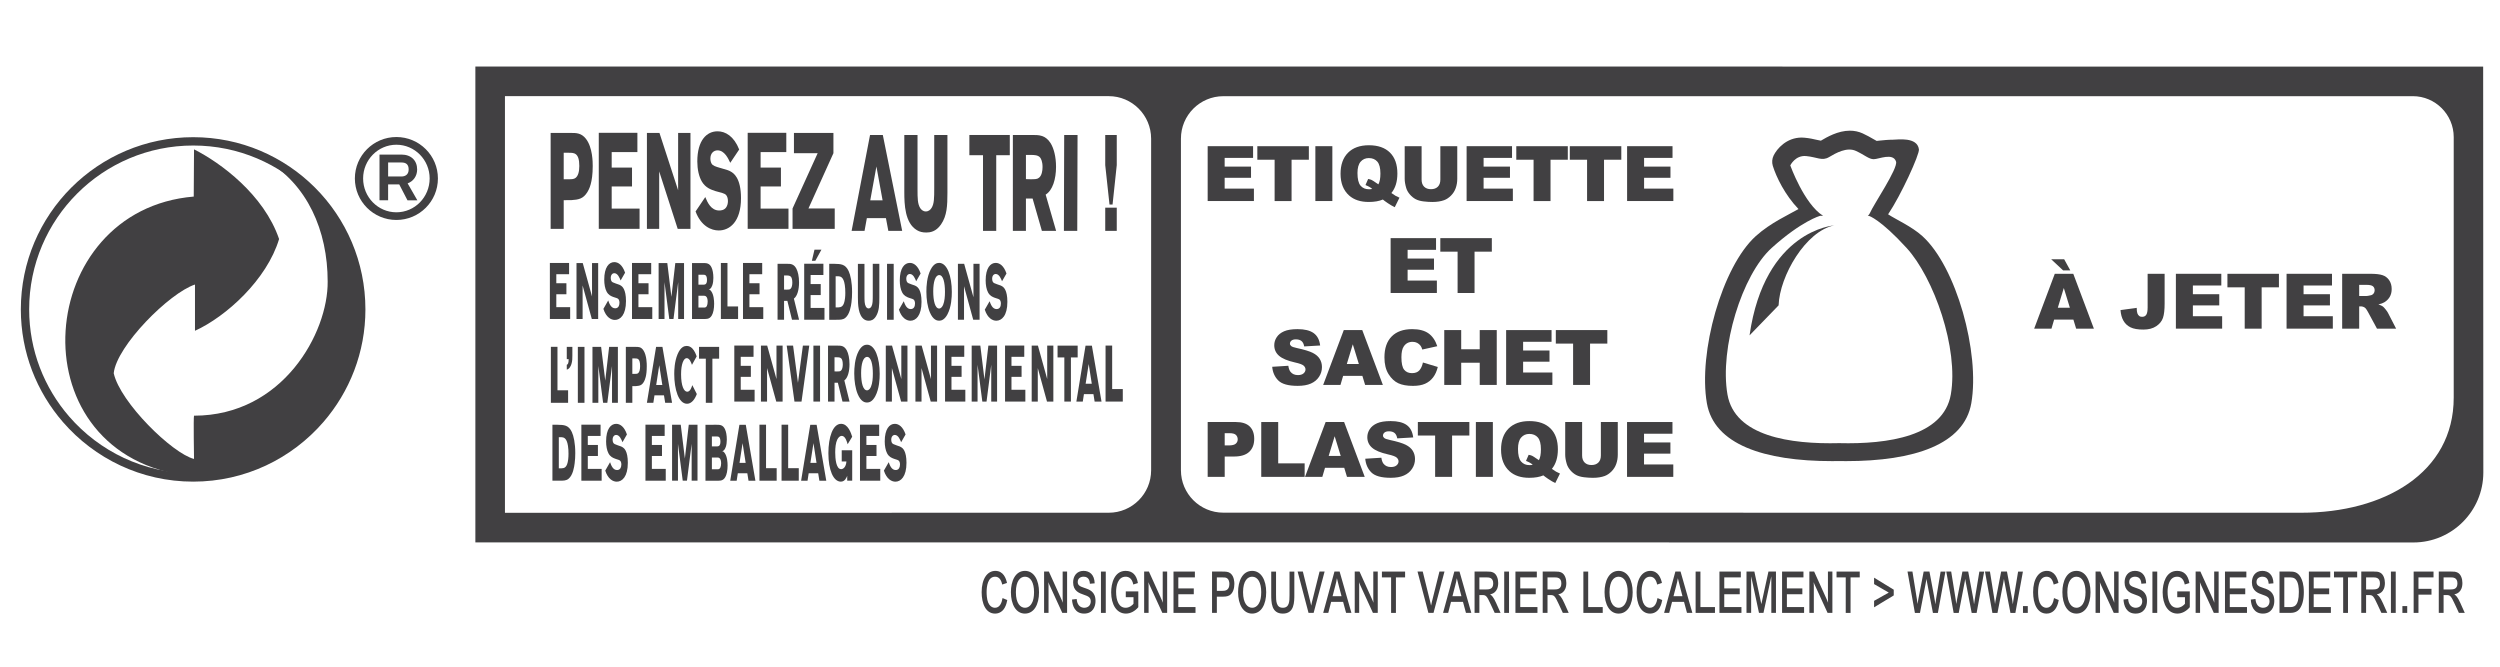 <?xml version="1.0" encoding="utf-8"?>
<!-- Generator: Adobe Illustrator 16.0.0, SVG Export Plug-In . SVG Version: 6.00 Build 0)  -->
<!DOCTYPE svg PUBLIC "-//W3C//DTD SVG 1.1 Tiny//EN" "http://www.w3.org/Graphics/SVG/1.1/DTD/svg11-tiny.dtd">
<svg version="1.1" baseProfile="tiny" id="_x31_00_x25__a_jeter"
	 xmlns="http://www.w3.org/2000/svg" xmlns:xlink="http://www.w3.org/1999/xlink" x="0px" y="0px" width="300px" height="80px"
	 viewBox="0 0 300 80" xml:space="preserve">
<path fill="#414042" d="M297.979,7.991L57.044,7.983v57.103l232.568,0.01c4.619,0,8.375-3.756,8.388-8.376L297.979,7.991z
	 M138.135,56.439c0,2.807-2.282,5.089-5.085,5.089l-72.456,0.011V11.535l72.456,0.003c2.803,0,5.085,2.296,5.085,5.102V56.439z
	 M294.446,47.715c0,9.069-8.404,13.813-18.27,13.813L146.801,61.52c-2.808,0-5.089-2.279-5.089-5.087V16.632
	c0-2.805,2.281-5.089,5.089-5.089l142.737-0.003c2.702,0,4.908,2.21,4.908,4.912V47.715z"/>
<g>
	<path fill="#414042" d="M120.265,70.147c-0.122-0.582-0.387-0.942-0.847-0.942c-0.892,0-1.024,1.171-1.024,1.843
		c0,0.284,0.024,0.859,0.182,1.247c0.156,0.374,0.445,0.638,0.823,0.638c0.578,0,0.818-0.603,0.906-1.164l0.568,0.235
		c-0.034,0.188-0.113,0.589-0.323,0.949c-0.348,0.603-0.892,0.679-1.131,0.679c-1.131,0-1.621-1.198-1.621-2.57
		c0-1.606,0.676-2.556,1.646-2.556c0.96,0,1.278,0.894,1.396,1.447L120.265,70.147z"/>
	<path fill="#414042" d="M122.998,68.505c1.083,0,1.685,1.108,1.685,2.563c0,1.476-0.603,2.563-1.695,2.563
		c-1.058,0-1.68-1.081-1.68-2.577C121.308,69.759,121.818,68.505,122.998,68.505z M122.998,72.932c0.456,0,0.759-0.354,0.906-0.721
		c0.079-0.201,0.181-0.54,0.181-1.157c0-1.122-0.396-1.85-1.087-1.85c-0.534,0-1.092,0.465-1.092,1.863
		C121.906,72.419,122.455,72.932,122.998,72.932z"/>
	<path fill="#414042" d="M125.291,68.588h0.573l1.469,3.249c0.098,0.222,0.118,0.249,0.191,0.471l0.01-0.014
		c-0.005-0.063-0.015-0.312-0.015-0.568v-3.138h0.534v4.96h-0.578l-1.592-3.478c-0.039-0.083-0.054-0.132-0.068-0.188l-0.01,0.015
		c0.005,0.062,0.02,0.249,0.02,0.353v3.298h-0.534V68.588z"/>
	<path fill="#414042" d="M129.2,71.878c0.01,0.111,0.034,0.36,0.147,0.582c0.23,0.45,0.651,0.472,0.75,0.472
		c0.46,0,0.793-0.284,0.793-0.77c0-0.499-0.333-0.623-0.857-0.804c-0.504-0.173-1.259-0.429-1.259-1.476
		c0-0.72,0.407-1.378,1.249-1.378c0.73,0,1.308,0.45,1.337,1.496l-0.573,0.049c-0.02-0.236-0.073-0.846-0.75-0.846
		c-0.353,0-0.71,0.188-0.71,0.631c0,0.374,0.21,0.526,0.818,0.721c0.553,0.18,1.317,0.422,1.317,1.559
		c0,0.65-0.294,1.517-1.376,1.517c-1.087,0-1.406-0.936-1.445-1.684L129.2,71.878z"/>
	<path fill="#414042" d="M132.114,68.588h0.578v4.96h-0.578V68.588z"/>
	<path fill="#414042" d="M135.094,70.964h1.503v1.898c-0.416,0.491-0.945,0.769-1.489,0.769c-1.112,0-1.768-1.081-1.768-2.556
		c0-1.047,0.372-2.57,1.739-2.57c0.813,0,1.308,0.484,1.469,1.462l-0.553,0.173c-0.152-0.77-0.578-0.936-0.916-0.936
		c-0.936,0-1.146,1.108-1.146,1.795c0,1.073,0.323,1.933,1.151,1.933c0.456,0,0.833-0.333,0.936-0.485v-0.783h-0.926V70.964z"/>
	<path fill="#414042" d="M137.298,68.588h0.573l1.469,3.249c0.099,0.222,0.118,0.249,0.191,0.471l0.01-0.014
		c-0.005-0.063-0.015-0.312-0.015-0.568v-3.138h0.534v4.96h-0.578l-1.592-3.478c-0.039-0.083-0.054-0.132-0.068-0.188l-0.01,0.015
		c0.005,0.062,0.02,0.249,0.02,0.353v3.298h-0.534V68.588z"/>
	<path fill="#414042" d="M140.82,68.588h2.566v0.699h-1.988v1.323h1.856v0.7h-1.856v1.538h2.063v0.699h-2.641V68.588z"/>
	<path fill="#414042" d="M145.445,68.588h1.234c0.431,0,0.734,0.014,0.979,0.215c0.437,0.354,0.466,1.039,0.466,1.268
		c0,0.52-0.152,1.115-0.607,1.379c-0.255,0.146-0.651,0.152-0.799,0.152h-0.695v1.946h-0.578V68.588z M146.023,70.902h0.661
		c0.27,0,0.843-0.014,0.843-0.824c0-0.277-0.093-0.554-0.255-0.672c-0.167-0.118-0.318-0.118-0.612-0.118h-0.637V70.902z"/>
	<path fill="#414042" d="M150.259,68.505c1.083,0,1.685,1.108,1.685,2.563c0,1.476-0.602,2.563-1.694,2.563
		c-1.058,0-1.68-1.081-1.68-2.577C148.57,69.759,149.079,68.505,150.259,68.505z M150.259,72.932c0.456,0,0.76-0.354,0.906-0.721
		c0.078-0.201,0.182-0.54,0.182-1.157c0-1.122-0.397-1.85-1.088-1.85c-0.534,0-1.092,0.465-1.092,1.863
		C149.167,72.419,149.715,72.932,150.259,72.932z"/>
	<path fill="#414042" d="M153.125,68.588v2.792c0,0.706,0,1.552,0.809,1.552c0.788,0,0.808-0.748,0.808-1.524v-2.819h0.578v2.743
		c0,0.929,0,2.3-1.381,2.3c-1.382,0-1.392-1.357-1.392-2.279v-2.764H153.125z"/>
	<path fill="#414042" d="M157.636,73.548h-0.612l-1.308-4.96h0.627l0.901,3.637c0.059,0.229,0.073,0.298,0.093,0.43h0.01
		c0.024-0.159,0.079-0.374,0.094-0.43l0.905-3.637h0.607L157.636,73.548z"/>
	<path fill="#414042" d="M160.134,68.588h0.621l1.416,4.96h-0.641l-0.357-1.323h-1.436l-0.343,1.323h-0.612L160.134,68.588z
		 M159.909,71.546h1.076l-0.322-1.227c-0.078-0.291-0.152-0.582-0.227-0.914h-0.01c-0.053,0.347-0.092,0.506-0.18,0.838
		L159.909,71.546z"/>
	<path fill="#414042" d="M162.567,68.588h0.574l1.469,3.249c0.098,0.222,0.117,0.249,0.191,0.471l0.01-0.014
		c-0.006-0.063-0.016-0.312-0.016-0.568v-3.138h0.535v4.96h-0.578l-1.592-3.478c-0.039-0.083-0.055-0.132-0.068-0.188l-0.01,0.015
		c0.004,0.062,0.02,0.249,0.02,0.353v3.298h-0.535V68.588z"/>
	<path fill="#414042" d="M166.933,69.288h-1.104v-0.699h2.783v0.699h-1.102v4.261h-0.578V69.288z"/>
	<path fill="#414042" d="M172.022,73.548h-0.613l-1.307-4.96h0.627l0.9,3.637c0.059,0.229,0.074,0.298,0.094,0.43h0.01
		c0.023-0.159,0.078-0.374,0.094-0.43l0.904-3.637h0.607L172.022,73.548z"/>
	<path fill="#414042" d="M174.519,68.588h0.623l1.416,4.96h-0.643l-0.357-1.323h-1.436l-0.342,1.323h-0.613L174.519,68.588z
		 M174.294,71.546h1.078l-0.324-1.227c-0.078-0.291-0.15-0.582-0.225-0.914h-0.01c-0.055,0.347-0.094,0.506-0.182,0.838
		L174.294,71.546z"/>
	<path fill="#414042" d="M176.948,68.588h1.523c0.279,0,0.5,0,0.75,0.132c0.383,0.2,0.563,0.734,0.563,1.239
		c0,1.164-0.783,1.33-0.959,1.358v0.014c0.176,0.125,0.377,0.277,0.719,1.046l0.525,1.171h-0.705l-0.49-1.053
		c-0.455-0.977-0.549-1.088-0.994-1.088h-0.354v2.141h-0.578V68.588z M177.526,70.736h0.779c0.396,0,0.881-0.027,0.881-0.728
		c0-0.721-0.537-0.721-0.813-0.721h-0.848V70.736z"/>
	<path fill="#414042" d="M180.505,68.588h0.578v4.96h-0.578V68.588z"/>
	<path fill="#414042" d="M181.853,68.588h2.566v0.699h-1.988v1.323h1.857v0.7h-1.857v1.538h2.063v0.699h-2.641V68.588z"/>
	<path fill="#414042" d="M185.124,68.588h1.523c0.279,0,0.5,0,0.75,0.132c0.383,0.2,0.563,0.734,0.563,1.239
		c0,1.164-0.783,1.33-0.959,1.358v0.014c0.176,0.125,0.377,0.277,0.719,1.046l0.525,1.171h-0.705l-0.49-1.053
		c-0.455-0.977-0.549-1.088-0.994-1.088h-0.354v2.141h-0.578V68.588z M185.702,70.736h0.779c0.396,0,0.881-0.027,0.881-0.728
		c0-0.721-0.537-0.721-0.813-0.721h-0.848V70.736z"/>
	<path fill="#414042" d="M190.005,68.588h0.578v4.261h1.744v0.699h-2.322V68.588z"/>
	<path fill="#414042" d="M194.235,68.505c1.084,0,1.686,1.108,1.686,2.563c0,1.476-0.602,2.563-1.695,2.563
		c-1.057,0-1.68-1.081-1.68-2.577C192.546,69.759,193.056,68.505,194.235,68.505z M194.235,72.932c0.457,0,0.76-0.354,0.906-0.721
		c0.078-0.201,0.182-0.54,0.182-1.157c0-1.122-0.396-1.85-1.088-1.85c-0.533,0-1.092,0.465-1.092,1.863
		C193.144,72.419,193.692,72.932,194.235,72.932z"/>
	<path fill="#414042" d="M198.86,70.147c-0.123-0.582-0.387-0.942-0.848-0.942c-0.891,0-1.023,1.171-1.023,1.843
		c0,0.284,0.025,0.859,0.182,1.247c0.156,0.374,0.445,0.638,0.822,0.638c0.578,0,0.818-0.603,0.906-1.164l0.568,0.235
		c-0.035,0.188-0.113,0.589-0.322,0.949c-0.35,0.603-0.893,0.679-1.133,0.679c-1.131,0-1.621-1.198-1.621-2.57
		c0-1.606,0.676-2.556,1.646-2.556c0.959,0,1.277,0.894,1.395,1.447L198.86,70.147z"/>
	<path fill="#414042" d="M201.044,68.588h0.623l1.416,4.96h-0.643l-0.357-1.323h-1.436l-0.342,1.323h-0.613L201.044,68.588z
		 M200.819,71.546h1.078l-0.324-1.227c-0.078-0.291-0.15-0.582-0.225-0.914h-0.01c-0.055,0.347-0.094,0.506-0.182,0.838
		L200.819,71.546z"/>
	<path fill="#414042" d="M203.474,68.588h0.578v4.261h1.744v0.699h-2.322V68.588z"/>
	<path fill="#414042" d="M206.333,68.588h2.566v0.699h-1.988v1.323h1.857v0.7h-1.857v1.538h2.063v0.699h-2.641V68.588z"/>
	<path fill="#414042" d="M213.116,68.588v4.96h-0.557v-4.344h-0.01l-0.932,4.344h-0.539l-0.93-4.344h-0.01v4.344h-0.559v-4.96h0.945
		l0.832,3.886h0.01l0.848-3.886H213.116z"/>
	<path fill="#414042" d="M213.849,68.588h2.566v0.699h-1.988v1.323h1.855v0.7h-1.855v1.538h2.063v0.699h-2.641V68.588z"/>
	<path fill="#414042" d="M217.124,68.588h0.574l1.469,3.249c0.098,0.222,0.117,0.249,0.191,0.471l0.01-0.014
		c-0.006-0.063-0.016-0.312-0.016-0.568v-3.138h0.535v4.96h-0.578l-1.592-3.478c-0.039-0.083-0.055-0.132-0.068-0.188l-0.01,0.015
		c0.004,0.062,0.02,0.249,0.02,0.353v3.298h-0.535V68.588z"/>
	<path fill="#414042" d="M221.489,69.288h-1.104v-0.699h2.783v0.699h-1.102v4.261h-0.578V69.288z"/>
	<path fill="#414042" d="M227.249,70.763v0.687l-2.359,1.427V72.1l1.762-0.99l-1.762-1.019v-0.769L227.249,70.763z"/>
	<path fill="#414042" d="M229.788,73.548l-0.887-4.96h0.592l0.535,3.325l0.072,0.54h0.01c0.016-0.166,0.045-0.325,0.078-0.491
		l0.652-3.374h0.695l0.553,2.958c0.084,0.45,0.123,0.699,0.143,0.936h0.01c0.02-0.167,0.025-0.208,0.084-0.575l0.549-3.318h0.578
		l-0.906,4.96h-0.594l-0.719-3.741c-0.041-0.2-0.041-0.222-0.055-0.312h-0.01l-0.049,0.312l-0.721,3.741H229.788z"/>
	<path fill="#414042" d="M234.438,73.548l-0.887-4.96h0.592l0.535,3.325l0.072,0.54h0.01c0.016-0.166,0.045-0.325,0.078-0.491
		l0.652-3.374h0.695l0.553,2.958c0.084,0.45,0.123,0.699,0.143,0.936h0.01c0.02-0.167,0.025-0.208,0.084-0.575l0.549-3.318h0.578
		l-0.906,4.96h-0.594l-0.719-3.741c-0.041-0.2-0.041-0.222-0.055-0.312h-0.01l-0.049,0.312l-0.721,3.741H234.438z"/>
	<path fill="#414042" d="M239.087,73.548l-0.887-4.96h0.594l0.533,3.325l0.074,0.54h0.01c0.014-0.166,0.043-0.325,0.078-0.491
		l0.65-3.374h0.697l0.553,2.958c0.084,0.45,0.123,0.699,0.143,0.936h0.01c0.02-0.167,0.023-0.208,0.082-0.575l0.549-3.318h0.578
		l-0.906,4.96h-0.592l-0.721-3.741c-0.039-0.2-0.039-0.222-0.055-0.312h-0.01l-0.049,0.312l-0.719,3.741H239.087z"/>
	<path fill="#414042" d="M242.757,72.731h0.578v0.817h-0.578V72.731z"/>
	<path fill="#414042" d="M246.442,70.147c-0.123-0.582-0.387-0.942-0.848-0.942c-0.891,0-1.023,1.171-1.023,1.843
		c0,0.284,0.025,0.859,0.182,1.247c0.156,0.374,0.445,0.638,0.822,0.638c0.578,0,0.818-0.603,0.906-1.164l0.568,0.235
		c-0.035,0.188-0.113,0.589-0.322,0.949c-0.35,0.603-0.893,0.679-1.133,0.679c-1.131,0-1.621-1.198-1.621-2.57
		c0-1.606,0.676-2.556,1.646-2.556c0.959,0,1.277,0.894,1.395,1.447L246.442,70.147z"/>
	<path fill="#414042" d="M249.175,68.505c1.084,0,1.686,1.108,1.686,2.563c0,1.476-0.602,2.563-1.695,2.563
		c-1.057,0-1.68-1.081-1.68-2.577C247.485,69.759,247.995,68.505,249.175,68.505z M249.175,72.932c0.457,0,0.76-0.354,0.906-0.721
		c0.078-0.201,0.182-0.54,0.182-1.157c0-1.122-0.396-1.85-1.088-1.85c-0.533,0-1.092,0.465-1.092,1.863
		C248.083,72.419,248.632,72.932,249.175,72.932z"/>
	<path fill="#414042" d="M251.468,68.588h0.574l1.469,3.249c0.098,0.222,0.117,0.249,0.191,0.471l0.01-0.014
		c-0.006-0.063-0.016-0.312-0.016-0.568v-3.138h0.535v4.96h-0.578l-1.592-3.478c-0.039-0.083-0.055-0.132-0.068-0.188l-0.01,0.015
		c0.004,0.062,0.02,0.249,0.02,0.353v3.298h-0.535V68.588z"/>
	<path fill="#414042" d="M255.376,71.878c0.01,0.111,0.035,0.36,0.148,0.582c0.23,0.45,0.65,0.472,0.748,0.472
		c0.461,0,0.795-0.284,0.795-0.77c0-0.499-0.334-0.623-0.857-0.804c-0.506-0.173-1.26-0.429-1.26-1.476
		c0-0.72,0.406-1.378,1.25-1.378c0.729,0,1.307,0.45,1.336,1.496l-0.572,0.049c-0.02-0.236-0.074-0.846-0.75-0.846
		c-0.352,0-0.709,0.188-0.709,0.631c0,0.374,0.211,0.526,0.816,0.721c0.555,0.18,1.318,0.422,1.318,1.559
		c0,0.65-0.293,1.517-1.377,1.517c-1.086,0-1.404-0.936-1.443-1.684L255.376,71.878z"/>
	<path fill="#414042" d="M258.29,68.588h0.578v4.96h-0.578V68.588z"/>
	<path fill="#414042" d="M261.271,70.964h1.504v1.898c-0.416,0.491-0.945,0.769-1.49,0.769c-1.111,0-1.768-1.081-1.768-2.556
		c0-1.047,0.373-2.57,1.738-2.57c0.814,0,1.309,0.484,1.471,1.462l-0.555,0.173c-0.15-0.77-0.578-0.936-0.916-0.936
		c-0.936,0-1.145,1.108-1.145,1.795c0,1.073,0.322,1.933,1.15,1.933c0.455,0,0.832-0.333,0.936-0.485v-0.783h-0.926V70.964z"/>
	<path fill="#414042" d="M263.476,68.588h0.572l1.471,3.249c0.098,0.222,0.117,0.249,0.189,0.471l0.01-0.014
		c-0.004-0.063-0.014-0.312-0.014-0.568v-3.138h0.533v4.96h-0.578l-1.592-3.478c-0.039-0.083-0.053-0.132-0.068-0.188l-0.01,0.015
		c0.006,0.062,0.02,0.249,0.02,0.353v3.298h-0.533V68.588z"/>
	<path fill="#414042" d="M266.997,68.588h2.566v0.699h-1.988v1.323h1.855v0.7h-1.855v1.538h2.063v0.699h-2.641V68.588z"/>
	<path fill="#414042" d="M270.655,71.878c0.01,0.111,0.035,0.36,0.146,0.582c0.23,0.45,0.652,0.472,0.75,0.472
		c0.461,0,0.793-0.284,0.793-0.77c0-0.499-0.332-0.623-0.857-0.804c-0.504-0.173-1.258-0.429-1.258-1.476
		c0-0.72,0.406-1.378,1.248-1.378c0.73,0,1.309,0.45,1.338,1.496l-0.574,0.049c-0.02-0.236-0.072-0.846-0.748-0.846
		c-0.354,0-0.711,0.188-0.711,0.631c0,0.374,0.211,0.526,0.818,0.721c0.553,0.18,1.318,0.422,1.318,1.559
		c0,0.65-0.295,1.517-1.377,1.517c-1.088,0-1.406-0.936-1.445-1.684L270.655,71.878z"/>
	<path fill="#414042" d="M273.54,68.588h1.248c0.432,0,0.932,0.014,1.309,0.714c0.166,0.312,0.363,0.796,0.363,1.766
		c0,0.929-0.197,1.552-0.477,1.954c-0.293,0.423-0.748,0.526-1.146,0.526h-1.297V68.588z M274.118,72.849h0.646
		c0.475,0,1.098-0.021,1.098-1.815c0-0.506-0.055-1.108-0.344-1.469c-0.225-0.277-0.504-0.277-0.861-0.277h-0.539V72.849z"/>
	<path fill="#414042" d="M277.065,68.588h2.566v0.699h-1.988v1.323h1.857v0.7h-1.857v1.538h2.063v0.699h-2.641V68.588z"/>
	<path fill="#414042" d="M281.181,69.288h-1.104v-0.699h2.783v0.699h-1.102v4.261h-0.578V69.288z"/>
	<path fill="#414042" d="M283.354,68.588h1.523c0.279,0,0.5,0,0.748,0.132c0.383,0.2,0.564,0.734,0.564,1.239
		c0,1.164-0.783,1.33-0.961,1.358v0.014c0.178,0.125,0.377,0.277,0.721,1.046l0.523,1.171h-0.705l-0.49-1.053
		c-0.455-0.977-0.547-1.088-0.994-1.088h-0.352v2.141h-0.578V68.588z M283.933,70.736h0.779c0.396,0,0.881-0.027,0.881-0.728
		c0-0.721-0.539-0.721-0.813-0.721h-0.848V70.736z"/>
	<path fill="#414042" d="M286.909,68.588h0.578v4.96h-0.578V68.588z"/>
	<path fill="#414042" d="M288.288,72.731h0.578v0.817h-0.578V72.731z"/>
	<path fill="#414042" d="M289.638,68.588h2.385v0.699h-1.807v1.372h1.563v0.699h-1.563v2.189h-0.578V68.588z"/>
	<path fill="#414042" d="M292.653,68.588h1.523c0.279,0,0.5,0,0.75,0.132c0.383,0.2,0.563,0.734,0.563,1.239
		c0,1.164-0.783,1.33-0.959,1.358v0.014c0.176,0.125,0.377,0.277,0.719,1.046l0.525,1.171h-0.705l-0.49-1.053
		c-0.455-0.977-0.549-1.088-0.994-1.088h-0.354v2.141h-0.578V68.588z M293.231,70.736h0.779c0.396,0,0.881-0.027,0.881-0.728
		c0-0.721-0.537-0.721-0.813-0.721h-0.848V70.736z"/>
</g>
<path fill="#414042" d="M67.645,24.02v3.441h-1.568V15.953h2.438c0.593,0,1.237-0.014,1.794,0.7
	c0.818,1.045,0.818,2.838,0.818,3.277c0,2.021-0.452,2.804-0.627,3.097c-0.513,0.849-1.071,0.93-1.977,0.993H67.645z M67.645,18.332
	v3.179h0.626c0.367,0,0.603-0.016,0.792-0.16c0.306-0.23,0.454-0.735,0.454-1.437c0-1.598-0.644-1.582-1.262-1.582H67.645z"/>
<polygon fill="#414042" points="76.748,25.032 76.748,27.461 71.853,27.461 71.853,15.937 76.487,15.937 76.487,18.251 
	73.402,18.251 73.402,20.11 75.842,20.11 75.842,22.375 73.402,22.375 73.402,25.032 "/>
<polygon fill="#414042" points="82.856,15.953 82.856,27.462 81.324,27.462 79.103,20.568 79.103,27.462 77.63,27.462 77.63,15.953 
	79.136,15.953 81.375,22.833 81.375,15.953 "/>
<path fill="#414042" d="M85.845,22.929c-0.54-0.18-1.159-0.392-1.602-1.108c-0.375-0.604-0.566-1.517-0.566-2.444
	c0-2.559,1.141-3.62,2.429-3.62c0.933,0,1.96,0.571,2.596,2.185l-1.072,1.598c-0.234-0.506-0.688-1.497-1.524-1.497
	c-0.443,0-0.861,0.323-0.861,0.991c0,0.229,0.061,0.458,0.148,0.605c0.147,0.244,0.436,0.342,1.053,0.521
	c0.924,0.259,1.01,0.291,1.263,0.439c0.279,0.162,1.211,0.702,1.211,3.181c0,2.85-1.375,3.876-2.673,3.876
	c-0.863,0-2.109-0.486-2.779-2.279l1.167-1.729c0.244,0.602,0.671,1.613,1.672,1.613c0.193,0,0.576-0.033,0.811-0.343
	c0.147-0.196,0.235-0.473,0.235-0.784c0-0.178-0.026-0.34-0.069-0.455c-0.149-0.405-0.348-0.456-1.029-0.636L85.845,22.929z"/>
<polygon fill="#414042" points="94.618,25.032 94.618,27.461 89.722,27.461 89.722,15.937 94.356,15.937 94.356,18.251 
	91.272,18.251 91.272,20.11 93.711,20.11 93.711,22.375 91.272,22.375 91.272,25.032 "/>
<polygon fill="#414042" points="100.167,25.016 100.167,27.462 95.106,27.462 95.106,25.016 98.121,18.381 95.273,18.381 
	95.273,15.953 100.011,15.953 100.011,18.381 97.015,25.016 "/>
<path fill="#414042" d="M105.938,16.198l2.325,11.509H106.6l-0.288-1.532h-2.289l-0.279,1.532h-1.551l2.212-11.509H105.938z
	 M104.432,24.037h1.479l-0.74-4.057L104.432,24.037z"/>
<path fill="#414042" d="M112.108,16.197h1.583v6.943c0,1.533-0.05,2.754-0.774,3.799c-0.61,0.88-1.324,0.962-1.768,0.962
	c-0.428,0-0.792-0.082-1.114-0.278c-1.447-0.847-1.518-3.095-1.518-4.579v-6.847h1.586v6.521c0,1.06,0.007,1.76,0.322,2.251
	c0.104,0.161,0.322,0.405,0.671,0.405c0.322,0,0.565-0.194,0.714-0.457c0.287-0.487,0.298-1.14,0.298-2.347V16.197z"/>
<polygon fill="#414042" points="119.548,18.625 119.548,27.705 117.961,27.705 117.961,18.625 116.325,18.625 116.325,16.197 
	121.175,16.197 121.175,18.625 "/>
<path fill="#414042" d="M123.956,16.198c0.68,0,1.508,0,2.125,0.994c0.366,0.603,0.644,1.582,0.644,2.837
	c0,1.449-0.408,2.818-1.246,3.324l1.255,4.352h-1.707l-1.114-3.88h-0.801v3.88h-1.568V16.198H123.956z M123.112,18.592v2.903
	l0.53,0.015c0.576,0,0.838,0,1.054-0.195c0.314-0.261,0.409-0.814,0.409-1.271c0-0.686-0.191-1.012-0.295-1.143
	c-0.244-0.292-0.696-0.31-1.088-0.31H123.112z"/>
<polygon fill="#414042" points="129.271,27.705 127.669,27.705 127.703,16.197 129.306,16.197 "/>
<path fill="#414042" d="M134.011,16.198v3.619l-0.504,4.726h-0.367l-0.512-4.726v-3.619H134.011z M134.011,27.705h-1.383v-2.788
	h1.383V27.705z"/>
<polygon fill="#414042" points="68.419,36.86 68.419,38.277 65.984,38.277 65.984,31.556 68.291,31.556 68.291,32.906 
	66.757,32.906 66.757,33.989 67.969,33.989 67.969,35.311 66.757,35.311 66.757,36.86 "/>
<polygon fill="#414042" points="71.78,31.565 71.78,38.277 71.017,38.277 69.913,34.255 69.913,38.277 69.18,38.277 69.18,31.565 
	69.93,31.565 71.043,35.577 71.043,31.565 "/>
<path fill="#414042" d="M73.588,35.634c-0.269-0.104-0.576-0.227-0.797-0.646c-0.187-0.351-0.282-0.885-0.282-1.427
	c0-1.493,0.568-2.108,1.208-2.108c0.464,0,0.976,0.33,1.293,1.273l-0.535,0.93c-0.116-0.294-0.341-0.873-0.758-0.873
	c-0.219,0-0.428,0.19-0.428,0.579c0,0.134,0.031,0.266,0.074,0.351c0.073,0.144,0.217,0.2,0.524,0.306
	c0.459,0.15,0.503,0.172,0.628,0.256c0.138,0.096,0.603,0.409,0.603,1.854c0,1.664-0.684,2.263-1.332,2.263
	c-0.428,0-1.048-0.285-1.379-1.328l0.578-1.009c0.123,0.352,0.335,0.941,0.833,0.941c0.095,0,0.285-0.02,0.403-0.201
	c0.073-0.112,0.116-0.275,0.116-0.456c0-0.104-0.012-0.199-0.035-0.267c-0.073-0.238-0.171-0.267-0.51-0.371L73.588,35.634z"/>
<polygon fill="#414042" points="78.274,36.86 78.274,38.277 75.84,38.277 75.84,31.556 78.144,31.556 78.144,32.906 76.612,32.906 
	76.612,33.989 77.824,33.989 77.824,35.311 76.612,35.311 76.612,36.86 "/>
<polygon fill="#414042" points="82.085,31.565 82.085,38.277 81.383,38.277 81.383,33.856 80.819,38.277 80.313,38.277 
	79.74,33.856 79.74,38.277 79.035,38.277 79.035,31.565 80.075,31.565 80.569,35.616 81.037,31.565 "/>
<path fill="#414042" d="M84.374,31.565c0.4,0,0.759,0.009,1.006,0.523c0.144,0.295,0.225,0.751,0.225,1.256
	c0,0.302-0.037,0.616-0.121,0.872c-0.152,0.448-0.337,0.496-0.446,0.524c0.087,0.01,0.178,0.028,0.308,0.208
	c0.308,0.419,0.35,1.134,0.35,1.513c0,0.268-0.022,0.542-0.073,0.798c-0.204,1-0.689,1.009-0.993,1.018h-1.588v-6.712H84.374z
	 M83.812,32.971v1.188h0.638c0.133-0.009,0.389-0.018,0.389-0.568c0-0.611-0.269-0.62-0.408-0.62H83.812z M83.812,35.49v1.418h0.671
	c0.108,0,0.248-0.009,0.338-0.188c0.06-0.114,0.099-0.313,0.099-0.524c0-0.266-0.056-0.447-0.122-0.541
	c-0.098-0.153-0.229-0.164-0.333-0.164H83.812z"/>
<polygon fill="#414042" points="88.571,36.774 88.571,38.277 86.504,38.277 86.504,31.557 87.296,31.557 87.296,36.774 "/>
<polygon fill="#414042" points="91.593,36.86 91.593,38.277 89.159,38.277 89.159,31.556 91.464,31.556 91.464,32.906 89.93,32.906 
	89.93,33.989 91.144,33.989 91.144,35.311 89.93,35.311 89.93,36.86 "/>
<path fill="#414042" d="M94.508,31.659c0.338,0,0.749,0,1.056,0.579c0.183,0.353,0.322,0.924,0.322,1.655
	c0,0.848-0.204,1.646-0.62,1.941l0.623,2.538h-0.848l-0.556-2.265h-0.398v2.265h-0.78v-6.714H94.508z M94.087,33.057v1.692
	l0.265,0.009c0.287,0,0.416,0,0.524-0.115c0.156-0.149,0.203-0.473,0.203-0.739c0-0.401-0.095-0.591-0.147-0.667
	c-0.12-0.171-0.346-0.18-0.541-0.18H94.087z"/>
<path fill="#414042" d="M98.937,36.954v1.418h-2.434V31.65h2.305v1.349h-1.534v1.085h1.214v1.323h-1.214v1.547H98.937z
	 M97.838,31.296h-0.414l0.314-1.339h0.836L97.838,31.296z"/>
<path fill="#414042" d="M100.147,31.659c0.756,0.019,1.293,0.028,1.688,0.864c0.225,0.486,0.415,1.341,0.415,2.539
	c0,0.412-0.021,0.828-0.073,1.228c-0.057,0.437-0.204,1.417-0.728,1.844c-0.277,0.238-0.593,0.238-1.122,0.238h-0.819v-6.713
	H100.147z M100.277,33.151v3.737h0.316c0.337-0.02,0.688-0.066,0.809-1.093c0.026-0.211,0.035-0.43,0.035-0.646
	c0-0.324-0.014-0.647-0.062-0.95c-0.15-1-0.537-1.028-0.78-1.048H100.277z"/>
<path fill="#414042" d="M104.732,31.659h0.789v4.052c0,0.895-0.026,1.605-0.386,2.215c-0.303,0.512-0.658,0.56-0.879,0.56
	c-0.213,0-0.395-0.048-0.556-0.16c-0.718-0.495-0.753-1.808-0.753-2.673v-3.993h0.789v3.803c0,0.62,0.005,1.027,0.161,1.313
	c0.051,0.095,0.159,0.237,0.333,0.237c0.159,0,0.281-0.114,0.355-0.266c0.142-0.284,0.147-0.664,0.147-1.367V31.659z"/>
<rect x="106.444" y="31.659" fill="#414042" width="0.799" height="6.713"/>
<path fill="#414042" d="M109.053,35.728c-0.269-0.104-0.576-0.228-0.797-0.646c-0.187-0.35-0.282-0.885-0.282-1.426
	c0-1.494,0.568-2.109,1.208-2.109c0.464,0,0.976,0.331,1.293,1.274l-0.535,0.931c-0.116-0.295-0.341-0.874-0.758-0.874
	c-0.219,0-0.428,0.189-0.428,0.579c0,0.133,0.031,0.265,0.074,0.35c0.073,0.145,0.217,0.201,0.524,0.306
	c0.459,0.151,0.503,0.172,0.628,0.256c0.138,0.098,0.603,0.41,0.603,1.854c0,1.664-0.684,2.263-1.332,2.263
	c-0.428,0-1.048-0.284-1.379-1.329l0.578-1.009c0.123,0.352,0.335,0.941,0.833,0.941c0.095,0,0.285-0.02,0.403-0.2
	c0.073-0.112,0.116-0.277,0.116-0.457c0-0.103-0.013-0.2-0.035-0.266c-0.073-0.238-0.171-0.267-0.51-0.371L109.053,35.728z"/>
<path fill="#414042" d="M114.219,35.034c0,0.609-0.047,1.787-0.528,2.692c-0.342,0.636-0.715,0.759-0.996,0.759
	c-0.247,0-0.719-0.085-1.11-0.998c-0.287-0.675-0.419-1.577-0.419-2.492c0-0.627,0.051-1.794,0.533-2.688
	c0.346-0.638,0.718-0.762,0.996-0.762C113.662,31.545,114.219,33.151,114.219,35.034 M111.988,34.958c0,1.17,0.23,2.065,0.707,2.065
	c0.246,0,0.403-0.258,0.481-0.447c0.173-0.41,0.221-0.991,0.221-1.551c0-1.121-0.213-2.035-0.702-2.015
	C112.226,33.027,111.988,33.854,111.988,34.958"/>
<polygon fill="#414042" points="117.55,31.659 117.55,38.372 116.787,38.372 115.683,34.348 115.683,38.372 114.95,38.372 
	114.95,31.659 115.7,31.659 116.814,35.669 116.814,31.659 "/>
<path fill="#414042" d="M119.358,35.728c-0.269-0.104-0.576-0.228-0.797-0.646c-0.187-0.35-0.282-0.885-0.282-1.426
	c0-1.494,0.567-2.109,1.209-2.109c0.462,0,0.974,0.331,1.29,1.274l-0.534,0.931c-0.116-0.295-0.341-0.874-0.756-0.874
	c-0.223,0-0.43,0.189-0.43,0.579c0,0.133,0.031,0.265,0.074,0.35c0.072,0.145,0.215,0.201,0.523,0.306
	c0.459,0.151,0.503,0.172,0.629,0.256c0.138,0.098,0.601,0.41,0.601,1.854c0,1.664-0.684,2.263-1.329,2.263
	c-0.428,0-1.048-0.284-1.382-1.329l0.581-1.009c0.123,0.352,0.334,0.941,0.831,0.941c0.097,0,0.288-0.02,0.405-0.2
	c0.074-0.112,0.116-0.277,0.116-0.457c0-0.103-0.014-0.2-0.035-0.266c-0.073-0.238-0.171-0.267-0.51-0.371L119.358,35.728z"/>
<polygon fill="#414042" points="68.172,46.834 68.172,48.336 66.105,48.336 66.105,41.618 66.897,41.618 66.897,46.834 "/>
<path fill="#414042" d="M68.684,41.625v1.048c0,0.331,0,0.663-0.114,1.017c-0.069,0.217-0.228,0.588-0.558,0.664v-0.579
	c0.112-0.039,0.233-0.143,0.225-0.677h-0.225v-1.473H68.684z"/>
<rect x="69.341" y="41.625" fill="#414042" width="0.797" height="6.712"/>
<polygon fill="#414042" points="74.146,41.625 74.146,48.336 73.443,48.336 73.443,43.916 72.879,48.336 72.374,48.336 71.8,43.916 
	71.8,48.336 71.095,48.336 71.095,41.625 72.135,41.625 72.629,45.676 73.097,41.625 "/>
<path fill="#414042" d="M75.88,46.332v2.007h-0.779v-6.712h1.212c0.295,0,0.614-0.011,0.892,0.407
	c0.408,0.607,0.408,1.653,0.408,1.911c0,1.179-0.225,1.634-0.313,1.806c-0.256,0.494-0.532,0.544-0.983,0.581H75.88z M75.88,43.012
	v1.854h0.312c0.181,0,0.298-0.01,0.395-0.095c0.152-0.132,0.225-0.428,0.225-0.837c0-0.932-0.322-0.923-0.629-0.923H75.88z"/>
<path fill="#414042" d="M79.493,41.626l1.155,6.712h-0.826l-0.144-0.895h-1.14l-0.138,0.895h-0.772l1.102-6.712H79.493z
	 M78.743,46.199h0.736l-0.367-2.368L78.743,46.199z"/>
<path fill="#414042" d="M83.036,43.783c-0.103-0.286-0.29-0.807-0.633-0.807c-0.368,0-0.674,0.722-0.674,1.928
	c0,1.428,0.35,2.103,0.74,2.103c0.35,0,0.521-0.521,0.607-0.79l0.541,1.065c-0.026,0.065-0.051,0.133-0.077,0.19
	c-0.283,0.655-0.686,0.979-1.097,0.979c-1.015,0-1.534-1.739-1.534-3.575c0-0.475,0.031-1.483,0.398-2.366
	c0.381-0.904,0.837-0.997,1.093-0.997c0.259,0,0.476,0.104,0.662,0.283c0.309,0.314,0.459,0.751,0.538,0.97L83.036,43.783z"/>
<polygon fill="#414042" points="85.487,43.041 85.487,48.336 84.698,48.336 84.698,43.041 83.883,43.041 83.883,41.625 
	86.296,41.625 86.296,43.041 "/>
<polygon fill="#414042" points="90.553,46.773 90.553,48.189 88.117,48.189 88.117,41.467 90.424,41.467 90.424,42.818 
	88.888,42.818 88.888,43.901 90.103,43.901 90.103,45.222 88.888,45.222 88.888,46.773 "/>
<polygon fill="#414042" points="93.913,41.476 93.913,48.189 93.151,48.189 92.046,44.167 92.046,48.189 91.313,48.189 
	91.313,41.476 92.063,41.476 93.177,45.489 93.177,41.476 "/>
<polygon fill="#414042" points="97.112,41.476 96.183,48.189 95.336,48.189 94.404,41.476 95.171,41.476 95.756,45.936 
	96.346,41.476 "/>
<rect x="97.609" y="41.476" fill="#414042" width="0.798" height="6.713"/>
<path fill="#414042" d="M100.562,41.476c0.338,0,0.749,0,1.058,0.581c0.183,0.352,0.32,0.922,0.32,1.653
	c0,0.848-0.202,1.646-0.619,1.941l0.624,2.538h-0.847l-0.555-2.264h-0.4v2.264h-0.78v-6.714H100.562z M100.142,42.875v1.692
	l0.265,0.009c0.285,0,0.415,0,0.524-0.113c0.155-0.151,0.203-0.475,0.203-0.741c0-0.401-0.095-0.591-0.146-0.666
	c-0.121-0.172-0.348-0.181-0.542-0.181H100.142z"/>
<path fill="#414042" d="M105.564,44.851c0,0.609-0.047,1.79-0.528,2.692c-0.342,0.638-0.714,0.762-0.998,0.762
	c-0.247,0-0.717-0.088-1.108-1.001c-0.285-0.675-0.42-1.577-0.42-2.49c0-0.627,0.052-1.796,0.533-2.689
	c0.346-0.638,0.719-0.762,0.995-0.762C105.005,41.363,105.564,42.968,105.564,44.851 M103.334,44.777
	c0,1.17,0.229,2.063,0.705,2.063c0.248,0,0.404-0.256,0.481-0.447c0.174-0.41,0.222-0.989,0.222-1.551
	c0-1.121-0.213-2.032-0.704-2.015C103.572,42.846,103.334,43.673,103.334,44.777"/>
<polygon fill="#414042" points="108.895,41.476 108.895,48.189 108.132,48.189 107.027,44.167 107.027,48.189 106.295,48.189 
	106.295,41.476 107.044,41.476 108.158,45.489 108.158,41.476 "/>
<polygon fill="#414042" points="112.45,41.476 112.45,48.189 111.687,48.189 110.583,44.167 110.583,48.189 109.851,48.189 
	109.851,41.476 110.601,41.476 111.715,45.489 111.715,41.476 "/>
<polygon fill="#414042" points="115.84,46.773 115.84,48.189 113.406,48.189 113.406,41.467 115.711,41.467 115.711,42.818 
	114.177,42.818 114.177,43.901 115.391,43.901 115.391,45.222 114.177,45.222 114.177,46.773 "/>
<polygon fill="#414042" points="119.651,41.476 119.651,48.189 118.949,48.189 118.949,43.768 118.385,48.189 117.879,48.189 
	117.307,43.768 117.307,48.189 116.601,48.189 116.601,41.476 117.64,41.476 118.135,45.528 118.603,41.476 "/>
<polygon fill="#414042" points="123.042,46.773 123.042,48.189 120.606,48.189 120.606,41.467 122.912,41.467 122.912,42.818 
	121.377,42.818 121.377,43.901 122.589,43.901 122.589,45.222 121.377,45.222 121.377,46.773 "/>
<polygon fill="#414042" points="126.402,41.476 126.402,48.189 125.639,48.189 124.534,44.167 124.534,48.189 123.802,48.189 
	123.802,41.476 124.551,41.476 125.665,45.489 125.665,41.476 "/>
<polygon fill="#414042" points="128.509,42.892 128.509,48.189 127.721,48.189 127.721,42.892 126.907,42.892 126.907,41.476 
	129.319,41.476 129.319,42.892 "/>
<path fill="#414042" d="M131.026,41.478l1.156,6.712h-0.826l-0.144-0.895h-1.139l-0.139,0.895h-0.769l1.1-6.712H131.026z
	 M130.277,46.05h0.737l-0.37-2.368L130.277,46.05z"/>
<polygon fill="#414042" points="134.735,46.688 134.735,48.189 132.667,48.189 132.667,41.469 133.46,41.469 133.46,46.688 "/>
<path fill="#414042" d="M66.927,50.972c0.759,0.019,1.295,0.027,1.69,0.865c0.225,0.484,0.416,1.341,0.416,2.538
	c0,0.41-0.022,0.828-0.075,1.226c-0.055,0.438-0.202,1.419-0.727,1.846c-0.277,0.237-0.594,0.237-1.122,0.237h-0.818v-6.712H66.927z
	 M67.058,52.464v3.737h0.315c0.338-0.019,0.69-0.064,0.812-1.091c0.024-0.212,0.035-0.432,0.035-0.648
	c0-0.323-0.012-0.648-0.062-0.95c-0.152-1-0.538-1.026-0.78-1.048H67.058z"/>
<polygon fill="#414042" points="72.198,56.267 72.198,57.684 69.764,57.684 69.764,50.961 72.069,50.961 72.069,52.312 
	70.535,52.312 70.535,53.395 71.749,53.395 71.749,54.718 70.535,54.718 70.535,56.267 "/>
<path fill="#414042" d="M73.814,55.042c-0.271-0.104-0.577-0.226-0.799-0.646c-0.187-0.351-0.282-0.885-0.282-1.427
	c0-1.493,0.568-2.109,1.209-2.109c0.462,0,0.976,0.332,1.29,1.274l-0.532,0.93c-0.118-0.293-0.343-0.872-0.758-0.872
	c-0.222,0-0.429,0.189-0.429,0.579c0,0.133,0.03,0.265,0.075,0.35c0.074,0.144,0.216,0.201,0.522,0.306
	c0.459,0.152,0.504,0.172,0.628,0.258c0.139,0.094,0.602,0.406,0.602,1.853c0,1.664-0.685,2.263-1.33,2.263
	c-0.428,0-1.048-0.286-1.38-1.329l0.579-1.01c0.122,0.352,0.333,0.942,0.832,0.942c0.097,0,0.287-0.02,0.404-0.2
	c0.072-0.114,0.117-0.275,0.117-0.457c0-0.103-0.014-0.2-0.035-0.267c-0.074-0.237-0.173-0.266-0.512-0.369L73.814,55.042z"/>
<polygon fill="#414042" points="79.889,56.267 79.889,57.684 77.455,57.684 77.455,50.961 79.759,50.961 79.759,52.312 
	78.224,52.312 78.224,53.395 79.438,53.395 79.438,54.718 78.224,54.718 78.224,56.267 "/>
<polygon fill="#414042" points="83.701,50.972 83.701,57.684 82.998,57.684 82.998,53.263 82.435,57.684 81.927,57.684 
	81.356,53.263 81.356,57.684 80.649,57.684 80.649,50.972 81.69,50.972 82.184,55.024 82.651,50.972 "/>
<path fill="#414042" d="M85.988,50.972c0.399,0,0.759,0.009,1.004,0.522c0.144,0.296,0.227,0.753,0.227,1.256
	c0,0.304-0.038,0.618-0.121,0.874c-0.152,0.445-0.339,0.493-0.446,0.523c0.086,0.011,0.178,0.027,0.307,0.21
	c0.309,0.417,0.351,1.13,0.351,1.51c0,0.27-0.022,0.543-0.073,0.799c-0.204,1-0.69,1.011-0.993,1.018h-1.588v-6.712H85.988z
	 M85.426,52.379v1.188h0.636c0.135-0.01,0.389-0.02,0.389-0.57c0-0.609-0.267-0.618-0.406-0.618H85.426z M85.426,54.899v1.416h0.671
	c0.107,0,0.246-0.009,0.338-0.189c0.061-0.112,0.1-0.313,0.1-0.524c0-0.265-0.056-0.446-0.121-0.542
	c-0.102-0.15-0.23-0.16-0.336-0.16H85.426z"/>
<path fill="#414042" d="M89.494,50.974l1.155,6.71h-0.828l-0.144-0.894h-1.139l-0.138,0.894h-0.772l1.101-6.71H89.494z
	 M88.743,55.544h0.736l-0.368-2.366L88.743,55.544z"/>
<polygon fill="#414042" points="93.2,56.182 93.2,57.684 91.134,57.684 91.134,50.963 91.925,50.963 91.925,56.182 "/>
<polygon fill="#414042" points="95.853,56.182 95.853,57.684 93.787,57.684 93.787,50.963 94.58,50.963 94.58,56.182 "/>
<path fill="#414042" d="M97.996,50.974l1.157,6.71h-0.828l-0.143-0.894h-1.14l-0.138,0.894h-0.771l1.099-6.71H97.996z
	 M97.247,55.544h0.736l-0.367-2.366L97.247,55.544z"/>
<path fill="#414042" d="M102.265,54.033v3.651h-0.6v-0.589c-0.069,0.189-0.263,0.703-0.762,0.703c-0.905,0-1.496-1.398-1.496-3.414
	c0-1.918,0.529-3.525,1.521-3.525c0.838,0,1.192,1.102,1.336,1.549l-0.548,0.902c-0.059-0.228-0.259-1.007-0.709-1.007
	c-0.199,0-0.398,0.17-0.53,0.437c-0.19,0.391-0.251,0.97-0.251,1.54c0,0.751,0.101,2.018,0.711,2.018
	c0.256,0,0.59-0.256,0.633-0.924h-0.563v-1.341H102.265z"/>
<polygon fill="#414042" points="105.632,56.267 105.632,57.684 103.198,57.684 103.198,50.961 105.501,50.961 105.501,52.312 
	103.968,52.312 103.968,53.395 105.181,53.395 105.181,54.718 103.968,54.718 103.968,56.267 "/>
<path fill="#414042" d="M107.247,55.042c-0.27-0.104-0.577-0.226-0.797-0.646c-0.187-0.351-0.282-0.885-0.282-1.427
	c0-1.493,0.566-2.109,1.209-2.109c0.464,0,0.974,0.332,1.292,1.274l-0.533,0.93c-0.118-0.293-0.343-0.872-0.758-0.872
	c-0.222,0-0.429,0.189-0.429,0.579c0,0.133,0.029,0.265,0.074,0.35c0.073,0.144,0.217,0.201,0.524,0.306
	c0.459,0.152,0.503,0.172,0.627,0.258c0.139,0.094,0.603,0.406,0.603,1.853c0,1.664-0.685,2.263-1.331,2.263
	c-0.426,0-1.047-0.286-1.38-1.329l0.581-1.01c0.121,0.352,0.332,0.942,0.831,0.942c0.097,0,0.287-0.02,0.404-0.2
	c0.074-0.114,0.117-0.275,0.117-0.457c0-0.103-0.012-0.2-0.034-0.267c-0.075-0.237-0.175-0.266-0.512-0.369L107.247,55.042z"/>
<g>
	<path fill="#414042" d="M248.806,38.35h-2.309l-0.32,1.087h-2.076l2.473-6.582h2.219l2.473,6.582h-2.129L248.806,38.35z
		 M246.144,31.113h1.557l0.736,1.338h-0.861L246.144,31.113z M248.384,36.927l-0.727-2.366l-0.719,2.366H248.384z"/>
	<path fill="#414042" d="M257.718,32.855h2.037v3.576c0,0.751-0.066,1.322-0.199,1.714s-0.4,0.724-0.803,0.996
		s-0.918,0.408-1.547,0.408c-0.664,0-1.18-0.09-1.545-0.27s-0.646-0.442-0.846-0.788s-0.316-0.772-0.354-1.281l1.945-0.266
		c0.002,0.291,0.027,0.506,0.076,0.646c0.047,0.142,0.129,0.255,0.242,0.342c0.078,0.057,0.188,0.085,0.332,0.085
		c0.227,0,0.395-0.084,0.5-0.253c0.107-0.169,0.16-0.454,0.16-0.854V32.855z"/>
	<path fill="#414042" d="M261.106,32.855h5.451v1.405h-3.412v1.046h3.166v1.343h-3.166v1.298h3.512v1.49h-5.551V32.855z"/>
	<path fill="#414042" d="M267.29,32.855h6.182v1.625h-2.074v4.957h-2.033V34.48h-2.074V32.855z"/>
	<path fill="#414042" d="M274.388,32.855h5.451v1.405h-3.412v1.046h3.166v1.343h-3.166v1.298h3.512v1.49h-5.551V32.855z"/>
	<path fill="#414042" d="M281.06,39.437v-6.582h3.391c0.629,0,1.109,0.054,1.441,0.162c0.332,0.107,0.6,0.308,0.803,0.599
		c0.203,0.292,0.307,0.647,0.307,1.066c0,0.365-0.078,0.681-0.234,0.945s-0.369,0.479-0.643,0.645
		c-0.174,0.104-0.412,0.191-0.715,0.26c0.242,0.081,0.42,0.162,0.529,0.243c0.076,0.054,0.184,0.169,0.326,0.346
		s0.236,0.313,0.285,0.409l0.984,1.907h-2.297l-1.088-2.012c-0.139-0.26-0.26-0.429-0.369-0.507
		c-0.146-0.102-0.313-0.153-0.498-0.153h-0.18v2.672H281.06z M283.103,35.522h0.857c0.094,0,0.273-0.03,0.539-0.09
		c0.135-0.027,0.244-0.096,0.33-0.206c0.086-0.111,0.129-0.238,0.129-0.382c0-0.213-0.068-0.376-0.203-0.489
		c-0.135-0.114-0.387-0.171-0.758-0.171h-0.895V35.522z"/>
</g>
<g>
	<path fill="#414042" d="M144.919,17.542h5.451v1.405h-3.412v1.046h3.165v1.343h-3.165v1.298h3.511v1.49h-5.549V17.542z"/>
	<path fill="#414042" d="M150.88,17.542h6.183v1.625h-2.074v4.957h-2.034v-4.957h-2.074V17.542z"/>
	<path fill="#414042" d="M157.844,17.542h2.038v6.582h-2.038V17.542z"/>
	<path fill="#414042" d="M166.966,23.163c0.254,0.177,0.42,0.287,0.498,0.332c0.116,0.066,0.273,0.143,0.472,0.229l-0.566,1.141
		c-0.284-0.138-0.565-0.302-0.844-0.492s-0.473-0.333-0.583-0.429c-0.449,0.194-1.012,0.292-1.688,0.292
		c-1,0-1.788-0.261-2.366-0.781c-0.683-0.616-1.023-1.483-1.023-2.6c0-1.083,0.299-1.925,0.896-2.525s1.432-0.9,2.503-0.9
		c1.093,0,1.936,0.294,2.53,0.88c0.594,0.587,0.891,1.427,0.891,2.519C167.684,21.801,167.444,22.579,166.966,23.163z
		 M165.407,22.122c0.162-0.291,0.243-0.725,0.243-1.303c0-0.664-0.124-1.139-0.371-1.423c-0.246-0.284-0.587-0.427-1.021-0.427
		c-0.404,0-0.732,0.146-0.983,0.436c-0.252,0.29-0.378,0.744-0.378,1.36c0,0.719,0.123,1.223,0.368,1.513
		c0.246,0.291,0.583,0.436,1.011,0.436c0.138,0,0.268-0.013,0.391-0.04c-0.171-0.165-0.44-0.32-0.809-0.467l0.319-0.732
		c0.18,0.033,0.319,0.074,0.42,0.122c0.1,0.048,0.295,0.173,0.586,0.377C165.252,22.021,165.327,22.07,165.407,22.122z"/>
	<path fill="#414042" d="M172.842,17.542h2.029v3.922c0,0.389-0.061,0.756-0.183,1.102c-0.121,0.345-0.311,0.647-0.569,0.906
		c-0.26,0.259-0.531,0.44-0.815,0.545c-0.395,0.146-0.869,0.22-1.423,0.22c-0.32,0-0.67-0.022-1.049-0.067s-0.695-0.134-0.949-0.267
		c-0.255-0.134-0.487-0.322-0.698-0.568c-0.211-0.245-0.355-0.497-0.434-0.758c-0.125-0.419-0.188-0.79-0.188-1.112v-3.922h2.029
		v4.015c0,0.359,0.1,0.64,0.299,0.842c0.199,0.201,0.476,0.303,0.828,0.303c0.351,0,0.625-0.1,0.824-0.299s0.299-0.48,0.299-0.846
		V17.542z"/>
	<path fill="#414042" d="M175.993,17.542h5.45v1.405h-3.412v1.046h3.166v1.343h-3.166v1.298h3.512v1.49h-5.55V17.542z"/>
	<path fill="#414042" d="M181.954,17.542h6.183v1.625h-2.074v4.957h-2.034v-4.957h-2.074V17.542z"/>
	<path fill="#414042" d="M188.374,17.542h6.183v1.625h-2.074v4.957h-2.034v-4.957h-2.074V17.542z"/>
	<path fill="#414042" d="M195.252,17.542h5.45v1.405h-3.412v1.046h3.166v1.343h-3.166v1.298h3.512v1.49h-5.55V17.542z"/>
	<path fill="#414042" d="M166.875,28.576h5.45v1.405h-3.412v1.046h3.166v1.343h-3.166v1.298h3.512v1.49h-5.55V28.576z"/>
	<path fill="#414042" d="M172.837,28.576h6.183v1.625h-2.074v4.957h-2.034v-4.957h-2.074V28.576z"/>
	<path fill="#414042" d="M152.665,44.014l1.935-0.121c0.042,0.314,0.127,0.554,0.256,0.719c0.209,0.267,0.509,0.399,0.898,0.399
		c0.29,0,0.514-0.068,0.671-0.204c0.157-0.137,0.235-0.294,0.235-0.474c0-0.171-0.075-0.323-0.224-0.458
		c-0.15-0.135-0.497-0.262-1.042-0.382c-0.892-0.2-1.528-0.467-1.908-0.799c-0.383-0.333-0.575-0.756-0.575-1.271
		c0-0.338,0.098-0.657,0.294-0.958c0.196-0.301,0.491-0.537,0.884-0.709c0.394-0.173,0.933-0.259,1.619-0.259
		c0.841,0,1.482,0.156,1.924,0.47c0.441,0.313,0.704,0.81,0.788,1.492l-1.917,0.112c-0.051-0.296-0.158-0.512-0.321-0.646
		s-0.388-0.202-0.676-0.202c-0.236,0-0.415,0.051-0.534,0.15c-0.12,0.101-0.18,0.223-0.18,0.366c0,0.104,0.049,0.199,0.148,0.283
		c0.096,0.087,0.323,0.167,0.682,0.242c0.889,0.191,1.526,0.386,1.911,0.581c0.384,0.196,0.665,0.439,0.839,0.729
		c0.175,0.291,0.263,0.615,0.263,0.975c0,0.422-0.117,0.812-0.35,1.167c-0.233,0.356-0.56,0.627-0.979,0.811
		c-0.419,0.185-0.947,0.276-1.584,0.276c-1.12,0-1.895-0.216-2.326-0.646C152.966,45.227,152.722,44.679,152.665,44.014z"/>
	<path fill="#414042" d="M163.485,45.105h-2.309l-0.321,1.087h-2.076l2.474-6.582h2.218l2.474,6.582h-2.13L163.485,45.105z
		 M163.063,43.682l-0.727-2.366l-0.719,2.366H163.063z"/>
	<path fill="#414042" d="M170.752,43.499l1.783,0.538c-0.121,0.5-0.309,0.918-0.566,1.253s-0.576,0.588-0.959,0.759
		c-0.381,0.171-0.867,0.256-1.457,0.256c-0.715,0-1.299-0.104-1.752-0.312c-0.453-0.208-0.846-0.574-1.175-1.098
		s-0.493-1.193-0.493-2.01c0-1.089,0.289-1.926,0.869-2.511c0.578-0.584,1.398-0.877,2.457-0.877c0.83,0,1.48,0.168,1.955,0.503
		s0.828,0.851,1.059,1.545l-1.797,0.399c-0.063-0.201-0.129-0.348-0.197-0.44c-0.113-0.155-0.254-0.275-0.418-0.359
		c-0.164-0.083-0.348-0.125-0.553-0.125c-0.461,0-0.813,0.186-1.059,0.556c-0.186,0.275-0.279,0.707-0.279,1.296
		c0,0.729,0.111,1.229,0.332,1.5c0.223,0.271,0.533,0.406,0.936,0.406c0.389,0,0.682-0.109,0.881-0.328
		S170.662,43.915,170.752,43.499z"/>
	<path fill="#414042" d="M173.311,39.61h2.033v2.304h2.223V39.61h2.043v6.582h-2.043V43.53h-2.223v2.662h-2.033V39.61z"/>
	<path fill="#414042" d="M180.736,39.61h5.45v1.405h-3.412v1.046h3.166v1.343h-3.166v1.298h3.512v1.49h-5.55V39.61z"/>
	<path fill="#414042" d="M186.697,39.61h6.183v1.625h-2.074v4.957h-2.034v-4.957h-2.074V39.61z"/>
	<path fill="#414042" d="M144.921,50.643h3.381c0.736,0,1.288,0.175,1.654,0.525s0.55,0.849,0.55,1.495
		c0,0.664-0.2,1.184-0.599,1.558s-1.01,0.562-1.83,0.562h-1.113v2.442h-2.043V50.643z M146.964,53.45h0.498
		c0.392,0,0.667-0.068,0.826-0.205c0.159-0.136,0.238-0.311,0.238-0.522c0-0.207-0.069-0.382-0.207-0.525s-0.396-0.216-0.776-0.216
		h-0.579V53.45z"/>
	<path fill="#414042" d="M151.35,50.643h2.034v4.961h3.174v1.621h-5.208V50.643z"/>
	<path fill="#414042" d="M161.309,56.138H159l-0.321,1.087h-2.077l2.474-6.582h2.218l2.474,6.582h-2.13L161.309,56.138z
		 M160.887,54.715l-0.727-2.366l-0.719,2.366H160.887z"/>
	<path fill="#414042" d="M163.83,55.047l1.935-0.121c0.042,0.314,0.127,0.554,0.256,0.719c0.21,0.267,0.509,0.399,0.897,0.399
		c0.291,0,0.515-0.068,0.672-0.204c0.157-0.137,0.235-0.294,0.235-0.474c0-0.171-0.074-0.323-0.225-0.458
		c-0.149-0.135-0.497-0.262-1.041-0.382c-0.892-0.2-1.528-0.467-1.908-0.799c-0.383-0.333-0.574-0.756-0.574-1.271
		c0-0.338,0.098-0.657,0.294-0.958c0.195-0.301,0.49-0.537,0.884-0.709c0.394-0.173,0.933-0.259,1.619-0.259
		c0.841,0,1.481,0.156,1.924,0.47c0.441,0.313,0.704,0.81,0.787,1.492l-1.917,0.112c-0.051-0.296-0.157-0.512-0.32-0.646
		c-0.164-0.135-0.389-0.202-0.676-0.202c-0.236,0-0.415,0.051-0.535,0.15c-0.119,0.101-0.179,0.223-0.179,0.366
		c0,0.104,0.049,0.199,0.147,0.283c0.096,0.087,0.324,0.167,0.683,0.242c0.889,0.191,1.526,0.386,1.91,0.581
		c0.385,0.196,0.665,0.439,0.84,0.729c0.175,0.291,0.263,0.615,0.263,0.975c0,0.422-0.116,0.812-0.351,1.167
		c-0.233,0.356-0.56,0.627-0.979,0.811c-0.419,0.185-0.947,0.276-1.585,0.276c-1.119,0-1.895-0.216-2.325-0.646
		S163.887,55.712,163.83,55.047z"/>
	<path fill="#414042" d="M170.141,50.643h6.183v1.625h-2.074v4.957h-2.034v-4.957h-2.074V50.643z"/>
	<path fill="#414042" d="M177.104,50.643h2.039v6.582h-2.039V50.643z"/>
	<path fill="#414042" d="M186.227,56.264c0.254,0.177,0.42,0.287,0.498,0.332c0.116,0.066,0.273,0.143,0.472,0.229l-0.566,1.141
		c-0.284-0.138-0.565-0.302-0.844-0.492s-0.473-0.333-0.584-0.429c-0.448,0.194-1.012,0.292-1.688,0.292
		c-1,0-1.789-0.261-2.366-0.781c-0.683-0.616-1.023-1.483-1.023-2.6c0-1.083,0.298-1.925,0.896-2.525
		c0.597-0.601,1.432-0.9,2.503-0.9c1.093,0,1.936,0.294,2.53,0.88c0.594,0.587,0.891,1.427,0.891,2.519
		C186.944,54.903,186.705,55.68,186.227,56.264z M184.668,55.223c0.162-0.291,0.242-0.725,0.242-1.303
		c0-0.664-0.123-1.139-0.37-1.423s-0.587-0.427-1.021-0.427c-0.404,0-0.731,0.146-0.983,0.436c-0.251,0.29-0.377,0.744-0.377,1.36
		c0,0.719,0.123,1.223,0.368,1.513c0.246,0.291,0.582,0.436,1.011,0.436c0.138,0,0.268-0.013,0.391-0.04
		c-0.171-0.165-0.44-0.32-0.809-0.467l0.319-0.732c0.179,0.033,0.319,0.074,0.419,0.122c0.101,0.048,0.296,0.173,0.586,0.377
		C184.513,55.123,184.587,55.171,184.668,55.223z"/>
	<path fill="#414042" d="M192.104,50.643h2.029v3.922c0,0.389-0.061,0.756-0.183,1.102c-0.121,0.345-0.311,0.647-0.569,0.906
		c-0.26,0.259-0.531,0.44-0.815,0.545c-0.395,0.146-0.869,0.22-1.423,0.22c-0.32,0-0.67-0.022-1.049-0.067s-0.695-0.134-0.949-0.267
		c-0.255-0.134-0.487-0.322-0.698-0.568c-0.211-0.245-0.355-0.497-0.434-0.758c-0.125-0.419-0.188-0.79-0.188-1.112v-3.922h2.029
		v4.015c0,0.359,0.1,0.64,0.299,0.842c0.199,0.201,0.476,0.303,0.828,0.303c0.351,0,0.625-0.1,0.824-0.299s0.299-0.48,0.299-0.846
		V50.643z"/>
	<path fill="#414042" d="M195.245,50.643h5.45v1.405h-3.412v1.046h3.166v1.343h-3.166v1.298h3.512v1.49h-5.55V50.643z"/>
</g>
<path fill="#414042" d="M47.566,26.396c-2.753,0-4.982-2.23-4.982-4.982c0-2.74,2.229-4.971,4.982-4.971
	c2.754,0,4.984,2.23,4.984,4.971C52.55,24.166,50.32,26.396,47.566,26.396 M47.566,17.367c-2.202,0-3.992,1.816-3.992,4.047
	c0,2.243,1.79,4.062,3.992,4.062s3.992-1.818,3.992-4.062C51.558,19.183,49.768,17.367,47.566,17.367 M50.085,24.042h-1.185
	l-0.991-1.913h-1.335v1.899h-1.033v-5.479h2.629c1.157,0,1.887,0.703,1.887,1.79c0,0.784-0.455,1.418-1.142,1.665L50.085,24.042z
	 M48.186,21.178c0.427,0,0.853-0.22,0.853-0.839c0-0.62-0.331-0.84-0.853-0.84h-1.611v1.679H48.186z"/>
<path fill="none" stroke="#414042" stroke-miterlimit="10" d="M7.928,50.317c3.703,4.27,9.163,6.979,15.256,6.979
	c6.093,0,11.549-2.709,15.245-6.979c3.063-3.538,4.921-8.146,4.921-13.187c0-11.146-9.024-20.168-20.166-20.168
	C12.041,16.962,3,25.984,3,37.13C3,42.171,4.861,46.779,7.928,50.317"/>
<path fill="none" stroke="#414042" stroke-width="0.43" stroke-miterlimit="10" d="M7.928,50.317
	c3.703,4.27,9.163,6.979,15.256,6.979c6.093,0,11.549-2.709,15.245-6.979c3.063-3.538,4.921-8.146,4.921-13.187
	c0-11.146-9.024-20.168-20.166-20.168C12.041,16.962,3,25.984,3,37.13C3,42.171,4.861,46.779,7.928,50.317"/>
<path fill="#414042" d="M23.248,23.589l0.034-5.666c3.169,1.583,8.395,5.438,10.208,10.761c-1.47,4.885-6.354,9.309-10.093,11.01
	v-5.551c-3.071,1.009-9.408,7.362-9.751,10.644c0.784,3.512,7.022,9.619,9.636,10.288c0,0-0.082-4.98,0-5.193
	c10.665,0,16.1-9.961,16.038-16.102c0-6.075-2.423-11.716-7.562-14.628c6.706,3.204,11.336,10.045,11.336,17.978
	c0,10.984-8.91,19.907-19.91,19.907c-0.47,0-0.935-0.02-1.396-0.054C1.766,53.789,4.215,25.185,23.248,23.589"/>
<path fill="#414042" d="M230.678,28.326c-1.267-1.147-3.17-1.991-4.106-2.608c1.55-2.294,3.783-7.193,3.699-7.797
	c-0.202-1.534-2.574-1.157-3.107-1.157c-0.602,0-1.184,0.066-1.613,0.108c-0.113,0.015-0.26,0.032-0.35,0.039
	c-0.104-0.05-0.297-0.159-0.45-0.252c-0.322-0.186-0.721-0.417-1.232-0.651c-0.476-0.218-0.993-0.326-1.535-0.326
	c-1.438,0-2.765,0.777-3.477,1.2c-0.109-0.013-0.318-0.063-0.511-0.104c-0.378-0.087-0.845-0.197-1.439-0.251
	c-0.113-0.011-0.231-0.02-0.349-0.02c-1.839,0-2.982,1.355-3.372,2.153c-0.188,0.391-0.225,0.829-0.099,1.242
	c0.419,1.355,1.467,3.499,3.083,5.186c-1.099,0.636-3.353,1.645-5.118,3.238c-4.078,3.681-6.926,14.001-5.877,20.053
	c0.857,4.951,6.826,6.956,15.039,6.956c0.278,0,0.552-0.003,0.826-0.01c0.275,0.007,0.552,0.01,0.827,0.01h0.005
	c8.21,0,14.176-2.005,15.037-6.956C237.605,42.327,234.76,32.006,230.678,28.326 M234.099,47.337
	c-0.877,5.028-7.558,5.986-13.4,5.84c-5.846,0.146-12.53-0.812-13.403-5.84c-0.961-5.522,1.73-14.361,5.31-17.588
	c3.58-3.231,5.801-3.85,5.801-3.85l0.365-0.003c-2.274-1.414-3.938-6.048-3.938-6.048s0.597-1.245,1.906-1.12
	c1.314,0.125,1.91,0.621,2.742,0.125c0.835-0.498,2.151-1.24,3.225-0.745c1.076,0.495,1.552,0.994,2.142,0.994
	c0.599,0,2.316-0.814,2.676,0.284c0.264,0.804-2.712,5.175-3.125,6.16c-0.057,0.133-0.141,0.251-0.26,0.353h0.125
	c0,0,1.356,0.385,4.523,3.85C232.066,33.333,235.057,41.815,234.099,47.337"/>
<path fill="#414042" d="M209.945,40.244c1.818-12.641,10.148-13.194,10.148-13.194c-3.395,0.683-6.54,6.054-6.66,9.592
	L209.945,40.244z"/>
</svg>

